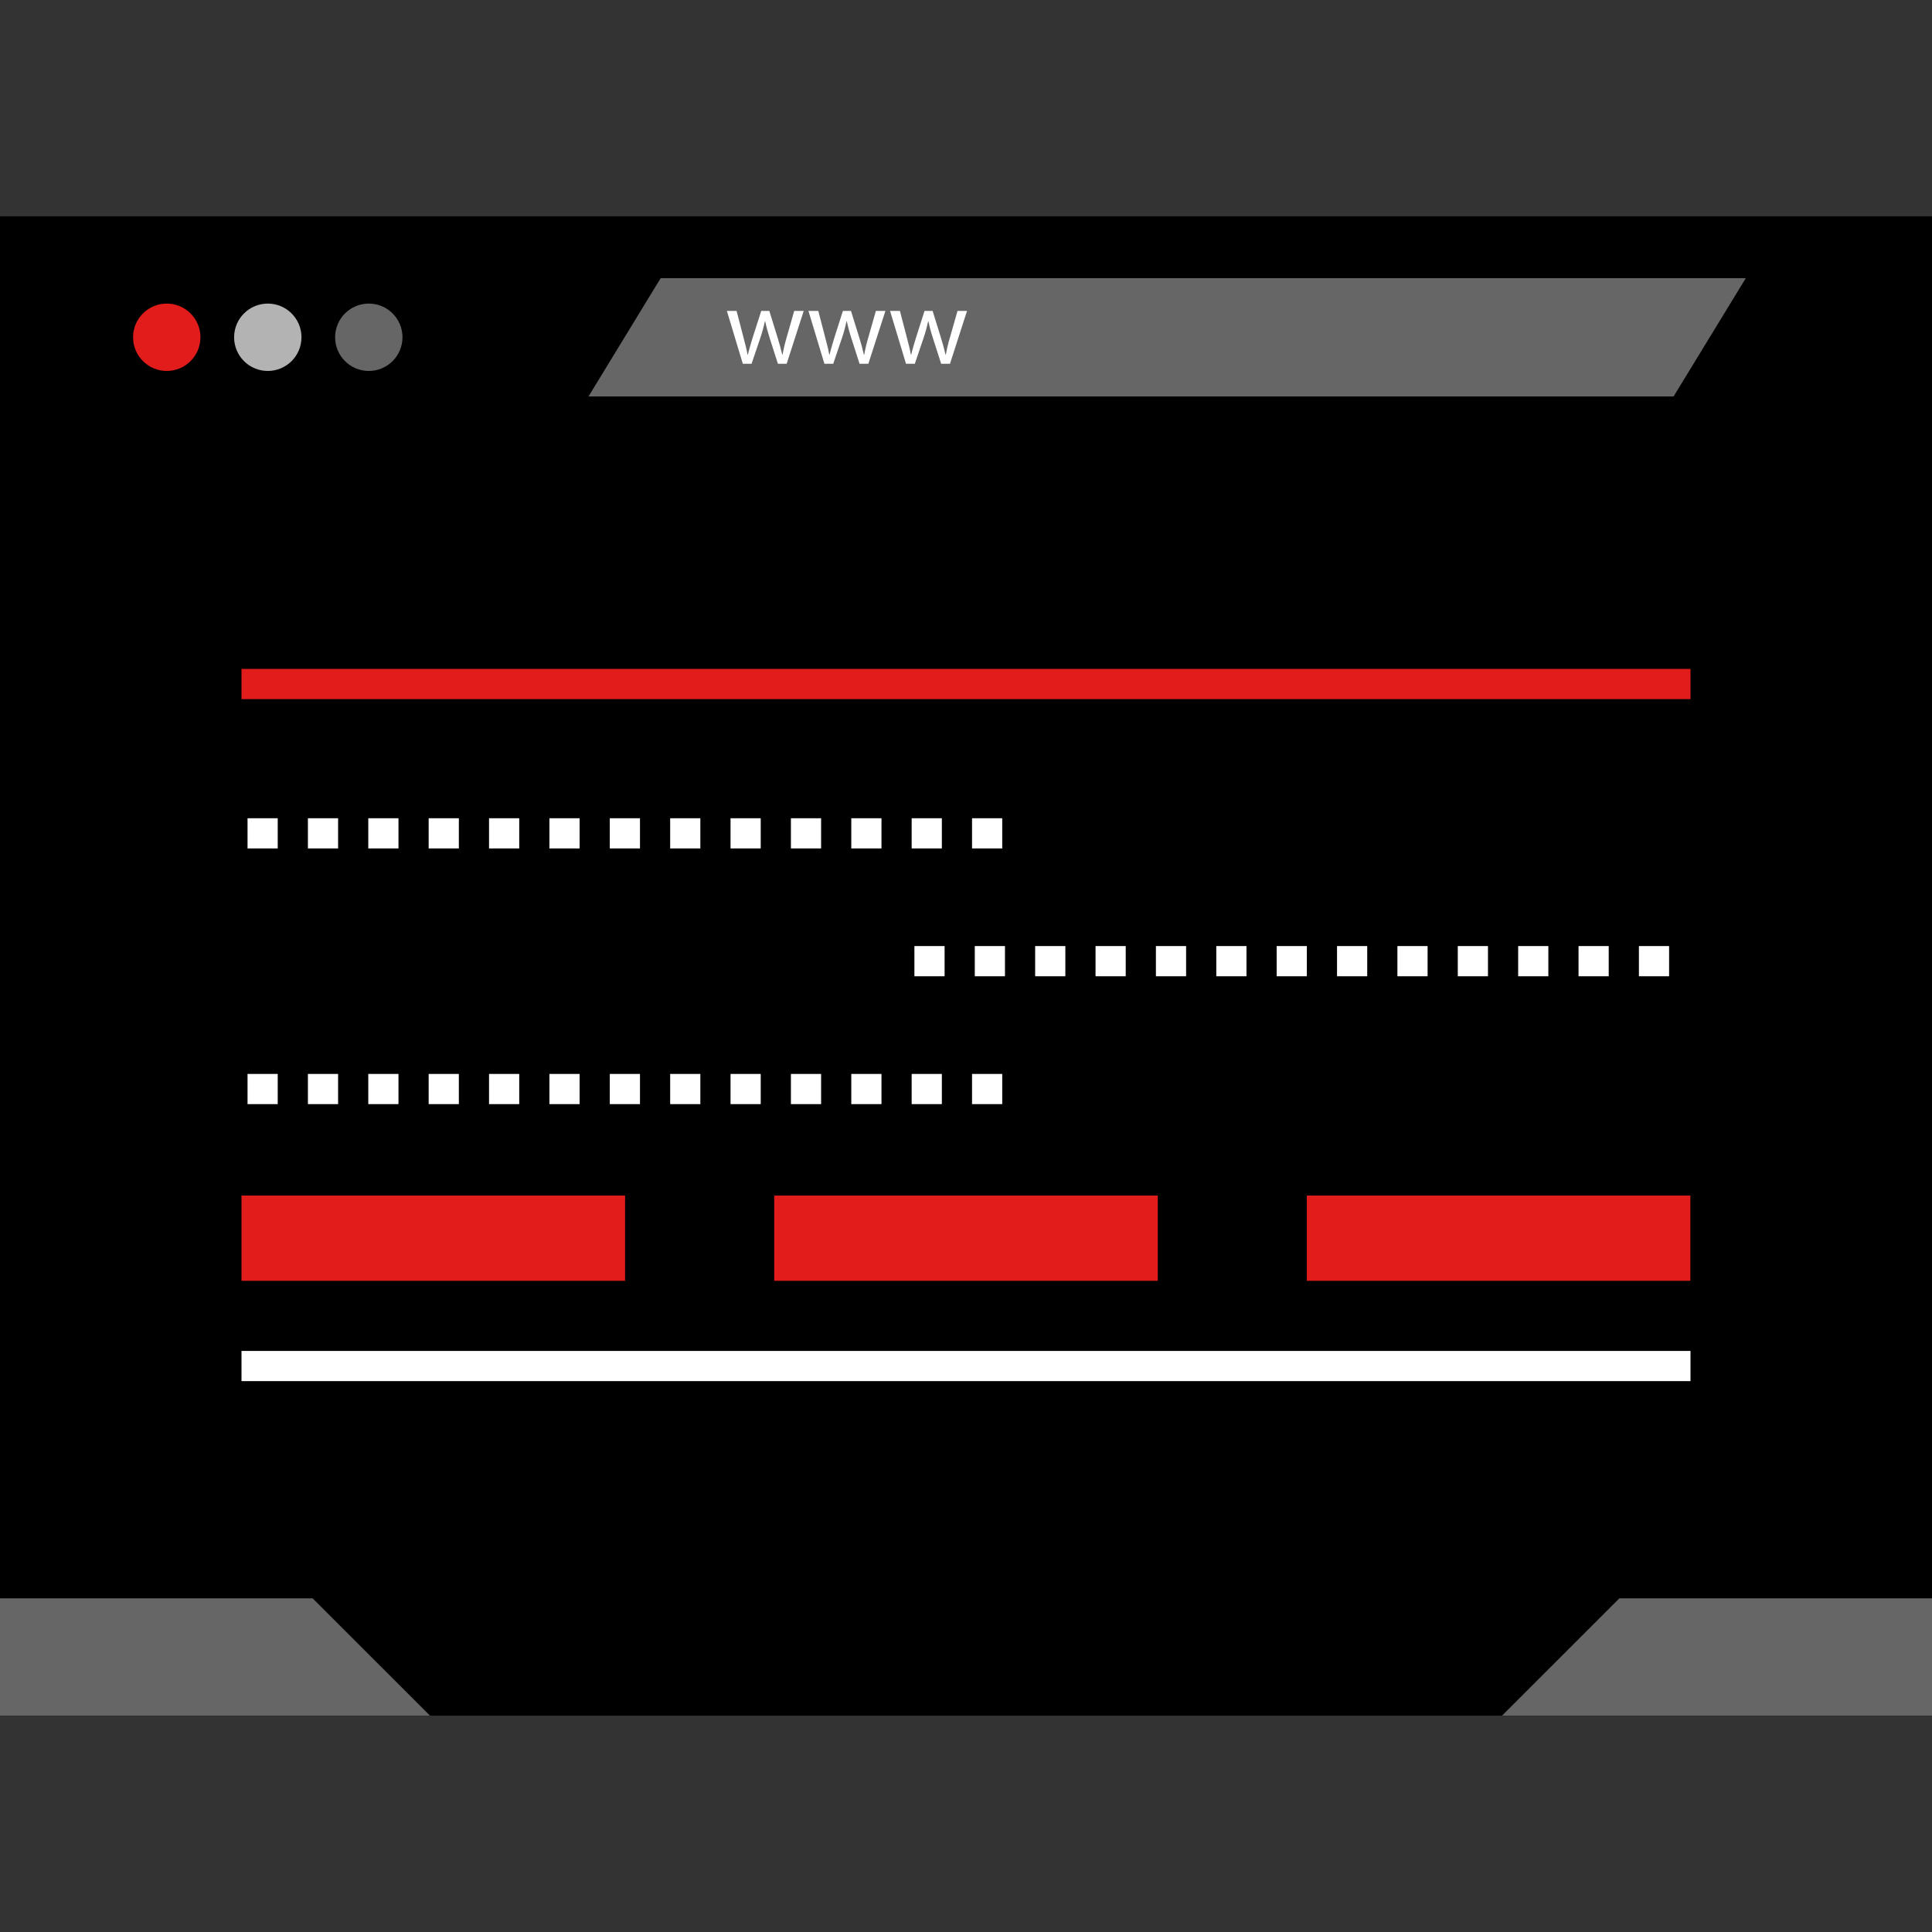 <?xml version="1.0" encoding="iso-8859-1"?>
<!-- Uploaded to: SVG Repo, www.svgrepo.com, Generator: SVG Repo Mixer Tools -->
<svg version="1.1" id="Layer_1" xmlns="http://www.w3.org/2000/svg" xmlns:xlink="http://www.w3.org/1999/xlink" 
	 viewBox="0 0 512 512" xml:space="preserve">
<rect x="0" y="0" width="512" height="512" fill="#333333" stroke="none"/>
<rect y="57.332" width="512" height="397.336"/>
<circle style="fill:#E21B1B;" cx="44.192" cy="89.38" r="8.928"/>
<g style="opacity:0.7;">
	<circle style="fill:#FFFFFF;" cx="70.968" cy="89.38" r="8.928"/>
</g>
<g>
	<circle style="fill:#666666;" cx="97.736" cy="89.38" r="8.928"/>
	<polygon style="fill:#666666;" points="443.52,105.06 155.96,105.06 175.08,73.716 462.656,73.716 	"/>
</g>
<g>
	<path style="fill:#FFFFFF;" d="M195.2,82.396l1.856,7.128c0.408,1.56,0.8,3.008,1.048,4.456h0.096c0.312-1.416,0.8-2.92,1.24-4.424
		l2.296-7.16h2.144l2.168,7.008c0.52,1.672,0.928,3.16,1.248,4.576h0.088c0.28-1.536,0.64-3.048,1.08-4.544l2.008-7.04h2.52
		l-4.52,14.016h-2.312l-2.144-6.688c-0.488-1.6-0.896-2.952-1.248-4.616h-0.056c-0.336,1.568-0.76,3.12-1.28,4.64l-2.264,6.664
		h-2.312l-4.224-14.016H195.2z"/>
	<path style="fill:#FFFFFF;" d="M216.856,82.396l1.856,7.128c0.408,1.56,0.8,3.008,1.048,4.456h0.088
		c0.32-1.416,0.8-2.92,1.248-4.424l2.28-7.16h2.144l2.176,7.008c0.52,1.672,0.928,3.16,1.24,4.576h0.096
		c0.272-1.536,0.632-3.056,1.08-4.544l2.008-7.04h2.52l-4.52,14.016h-2.328l-2.144-6.688c-0.496-1.512-0.912-3.056-1.24-4.616
		h-0.064c-0.328,1.568-0.752,3.12-1.272,4.64l-2.264,6.664h-2.328l-4.232-14.016H216.856z"/>
	<path style="fill:#FFFFFF;" d="M238.488,82.396l1.856,7.128c0.408,1.56,0.8,3.008,1.048,4.456h0.088
		c0.32-1.416,0.8-2.92,1.248-4.424l2.28-7.16h2.144l2.176,7.008c0.52,1.672,0.928,3.16,1.24,4.576h0.096
		c0.272-1.536,0.632-3.056,1.08-4.544l2.008-7.04h2.52l-4.52,14.016h-2.328l-2.152-6.688c-0.496-1.512-0.912-3.056-1.24-4.616
		h-0.064c-0.328,1.568-0.752,3.12-1.272,4.64l-2.264,6.664h-2.328l-4.232-14.016H238.488z"/>
</g>
<g>
	<polygon style="fill:#666666;" points="0,423.58 82.856,423.58 113.944,454.66 0,454.66 	"/>
	<polygon style="fill:#666666;" points="512,423.58 429.144,423.58 398.056,454.66 512,454.66 	"/>
</g>
<rect x="64" y="358.012" style="fill:#FFFFFF;" width="384" height="8"/>
<g>
	<rect x="64" y="177.276" style="fill:#E21B1B;" width="384" height="8"/>
	<rect x="346.32" y="316.836" style="fill:#E21B1B;" width="101.648" height="22.592"/>
	<rect x="205.176" y="316.836" style="fill:#E21B1B;" width="101.648" height="22.592"/>
	<rect x="64" y="316.836" style="fill:#E21B1B;" width="101.648" height="22.592"/>
</g>
<g>
	<path style="fill:#FFFFFF;" d="M265.6,292.604h-8v-8h8V292.604z M249.6,292.604h-8v-8h8V292.604z M233.6,292.604h-8v-8h8V292.604z
		 M217.6,292.604h-8v-8h8V292.604z M201.6,292.604h-8v-8h8V292.604z M185.6,292.604h-8v-8h8V292.604z M169.6,292.604h-8v-8h8
		V292.604z M153.6,292.604h-8v-8h8V292.604z M137.6,292.604h-8v-8h8V292.604z M121.6,292.604h-8v-8h8V292.604z M105.6,292.604h-8v-8
		h8V292.604z M89.6,292.604h-8v-8h8V292.604z M73.6,292.604h-8v-8h8V292.604z"/>
	<path style="fill:#FFFFFF;" d="M265.6,224.844h-8v-8h8V224.844z M249.6,224.844h-8v-8h8V224.844z M233.6,224.844h-8v-8h8V224.844z
		 M217.6,224.844h-8v-8h8V224.844z M201.6,224.844h-8v-8h8V224.844z M185.6,224.844h-8v-8h8V224.844z M169.6,224.844h-8v-8h8
		V224.844z M153.6,224.844h-8v-8h8V224.844z M137.6,224.844h-8v-8h8V224.844z M121.6,224.844h-8v-8h8V224.844z M105.6,224.844h-8v-8
		h8V224.844z M89.6,224.844h-8v-8h8V224.844z M73.6,224.844h-8v-8h8V224.844z"/>
	<path style="fill:#FFFFFF;" d="M442.328,258.716h-8v-8h8V258.716z M426.328,258.716h-8v-8h8V258.716z M410.328,258.716h-8v-8h8
		V258.716z M394.328,258.716h-8v-8h8V258.716z M378.328,258.716h-8v-8h8V258.716z M362.328,258.716h-8v-8h8V258.716z
		 M346.328,258.716h-8v-8h8V258.716z M330.328,258.716h-8v-8h8V258.716z M314.328,258.716h-8v-8h8V258.716z M298.328,258.716h-8v-8
		h8V258.716z M282.328,258.716h-8v-8h8V258.716z M266.328,258.716h-8v-8h8V258.716z M250.328,258.716h-8v-8h8V258.716z"/>
</g>
</svg>